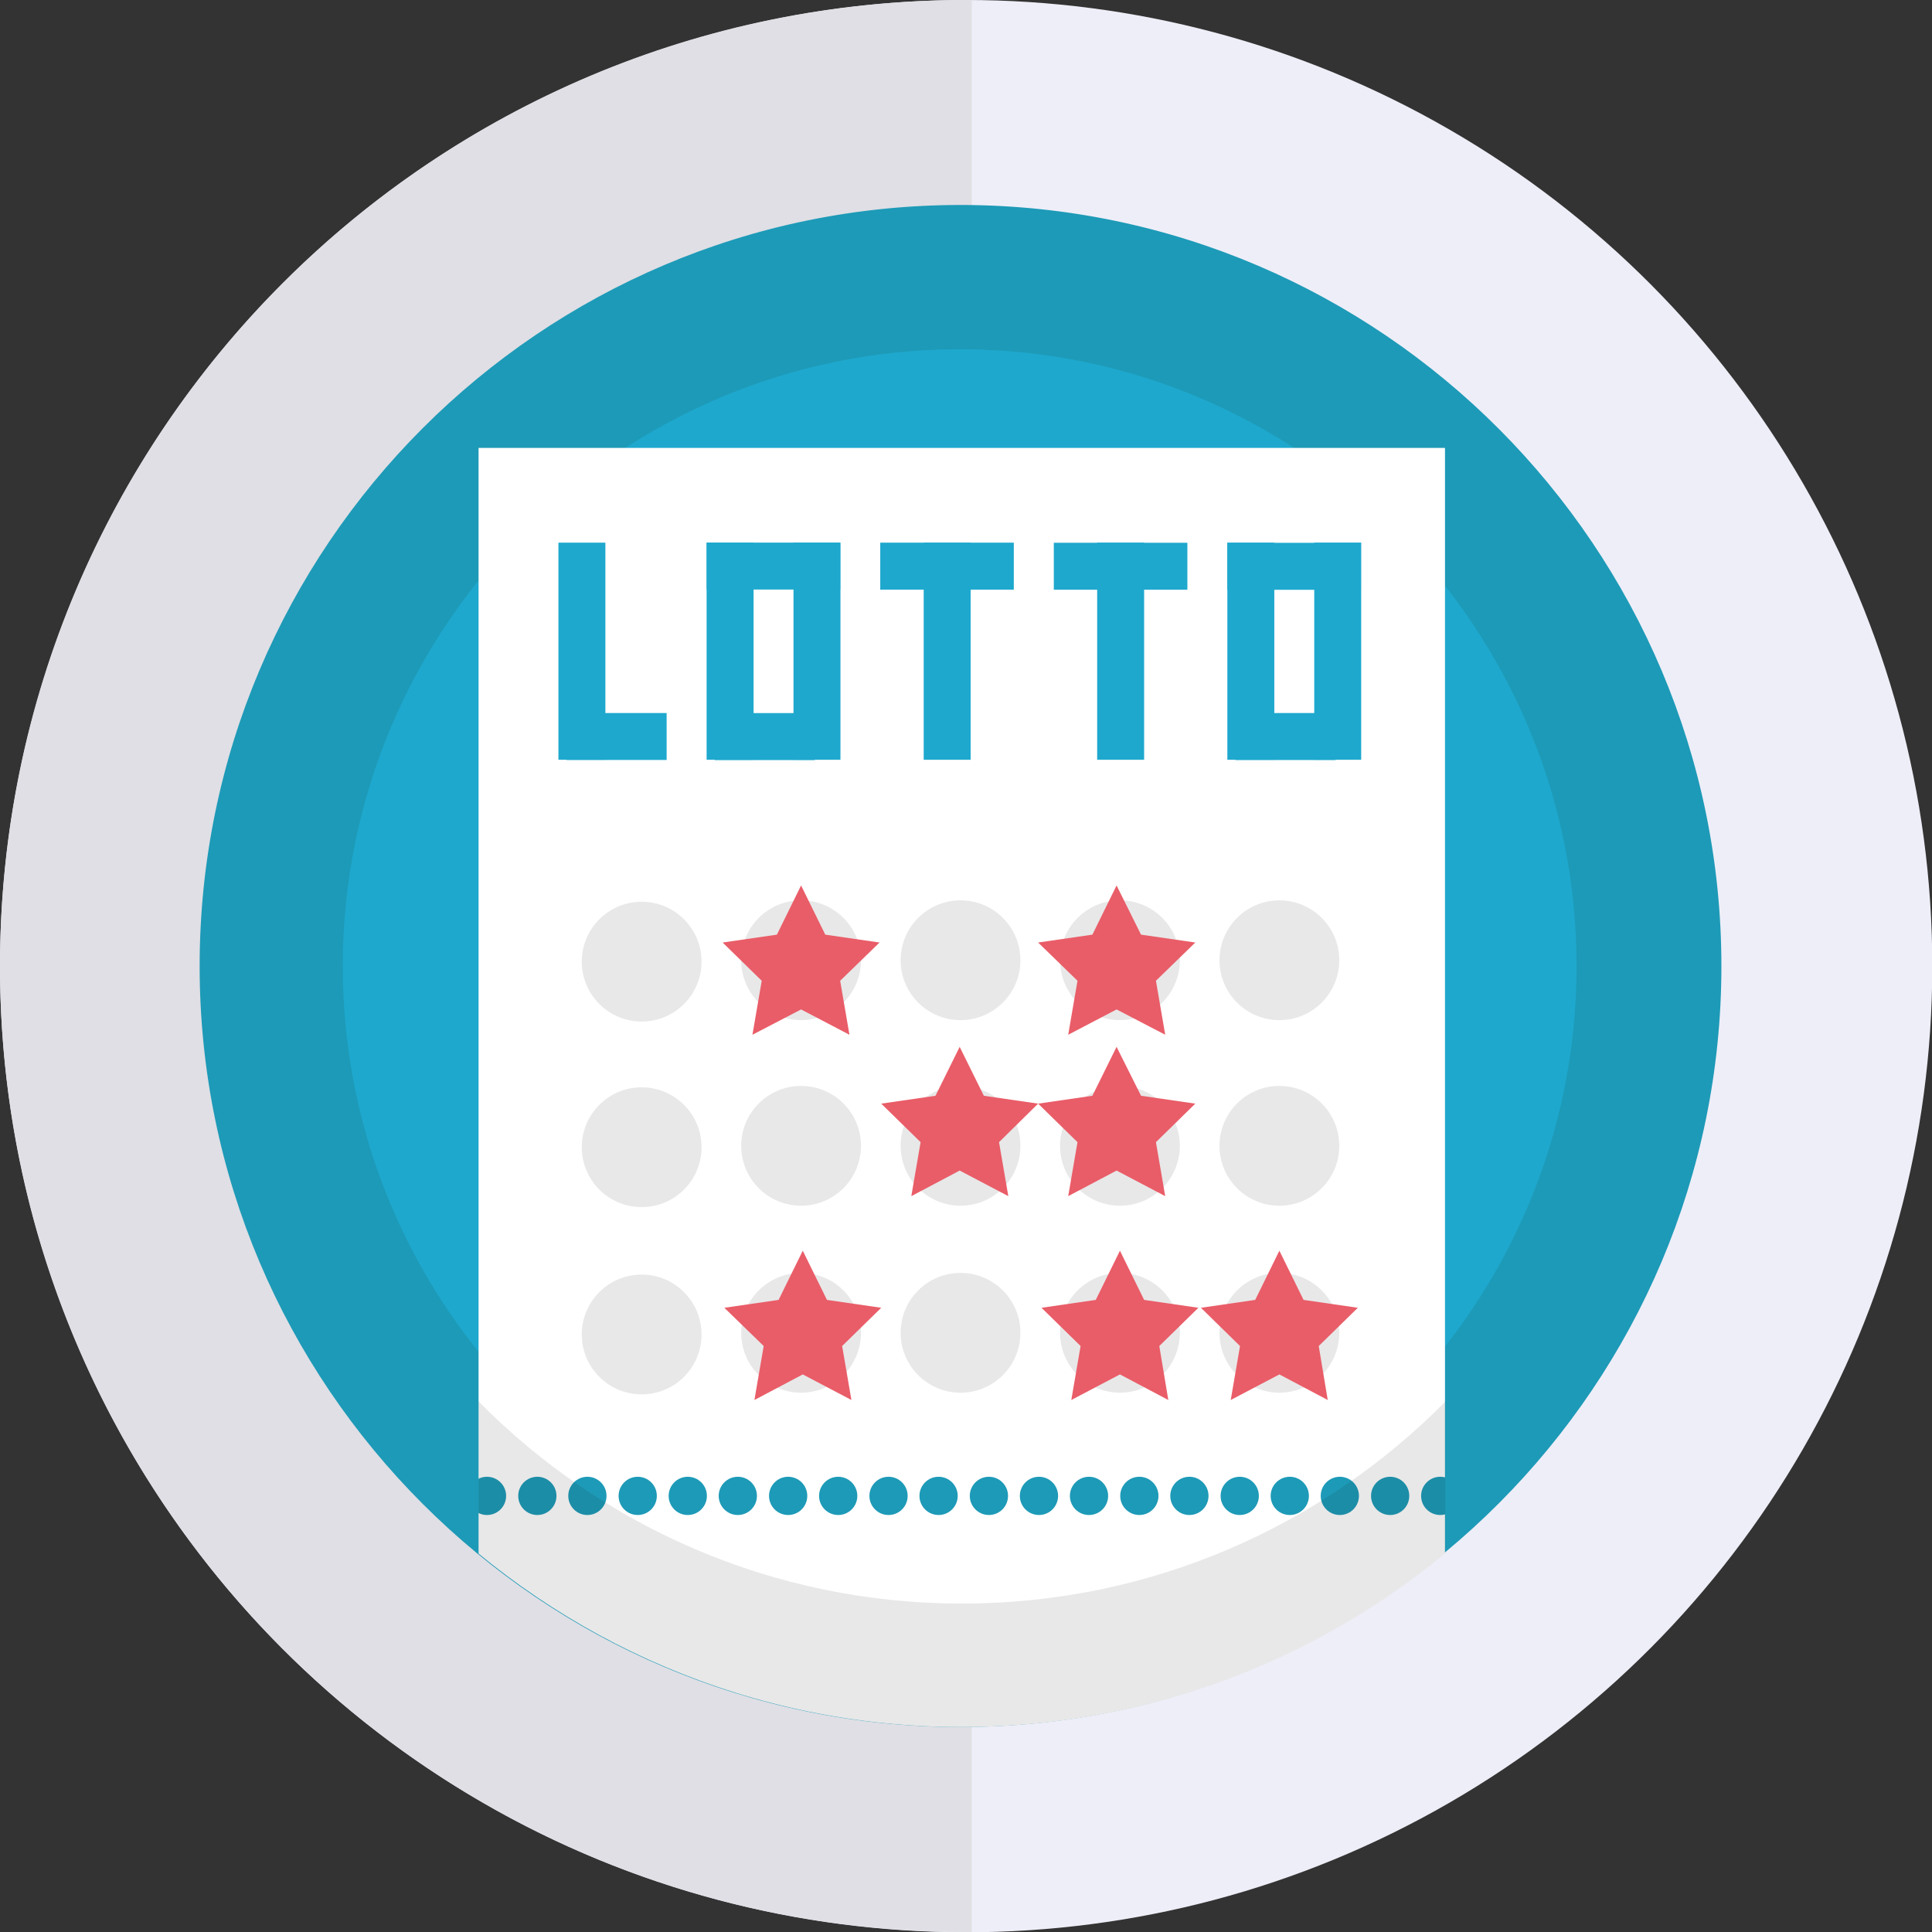 <?xml version="1.0" encoding="utf-8"?>
<!-- Generator: Adobe Illustrator 22.0.0, SVG Export Plug-In . SVG Version: 6.00 Build 0)  -->
<svg version="1.1" id="Layer_1" xmlns="http://www.w3.org/2000/svg" xmlns:xlink="http://www.w3.org/1999/xlink" x="0px" y="0px"
	 viewBox="0 0 687.1 687.1" style="enable-background:new 0 0 687.1 687.1;" xml:space="preserve">
<rect x="0" y="0" width="687.1" height="687.1" fill="#333333" stroke="none"/>
<style type="text/css">
	.st0{fill:#EEEEF8;}
	.st1{fill:#DFDFE5;}
	.st2{fill:#1D9AB7;}
	.st3{fill:#1EA8CE;}
	.st4{fill:#FFFFFF;}
	.st5{fill:#E95D68;}
	.st6{opacity:0.1;fill:#1D1D1B;}
	.st7{clip-path:url(#SVGID_2_);}
	.st8{fill:#4E5660;}
	.st9{fill:#383C43;}
	.st10{clip-path:url(#SVGID_4_);}
	.st11{fill:#FDD760;}
	.st12{clip-path:url(#SVGID_6_);}
	.st13{fill:none;}
	.st14{clip-path:url(#SVGID_8_);}
	.st15{fill:#C8CACC;}
	.st16{fill:#ECF0F1;}
	.st17{fill:#4D4D4D;}
	.st18{opacity:0.53;fill:#ECF0F1;}
	.st19{opacity:0.21;fill:#1D1D1B;}
	.st20{opacity:4.000000e-02;fill:#1D1D1B;}
</style>
<circle class="st0" cx="343.6" cy="343.6" r="343.6"/>
<path class="st1" d="M343.6,687.1c0.7,0,1.3,0,2,0V0c-0.7,0-1.3,0-2,0C153.8,0,0,153.8,0,343.6C0,533.3,153.8,687.1,343.6,687.1z"/>
<path class="st2" d="M612.2,343.6c0,148.9-120.9,270.1-269.7,270.6h-1C192.4,614.2,71,492.8,71,343.6
	C71,194.3,192.4,72.9,341.6,72.9h1C491.3,73.5,612.2,194.7,612.2,343.6z"/>
<path class="st3" d="M560.7,343.6c0,120.7-98,218.9-218.6,219.4h-0.8c-120.9,0-219.4-98.4-219.4-219.4
	c0-120.9,98.4-219.4,219.4-219.4h0.8C462.7,124.6,560.7,222.9,560.7,343.6z"/>
<g>
	<defs>
		<path id="SVGID_5_" d="M612.7,343.6c0,148.9-120.9,270.1-269.7,270.6h-1c-149.2,0-270.6-121.4-270.6-270.6
			c0-149.2,121.4-270.6,270.6-270.6h1C491.8,73.5,612.7,194.7,612.7,343.6z"/>
	</defs>
	<clipPath id="SVGID_2_">
		<use xlink:href="#SVGID_5_"  style="overflow:visible;"/>
	</clipPath>
	<g class="st7">
		<rect x="170.2" y="159.3" class="st4" width="343.7" height="600"/>
		<circle class="st6" cx="228.2" cy="342" r="21.3"/>
		<circle class="st6" cx="284.9" cy="341.5" r="21.3"/>
		<circle class="st6" cx="341.6" cy="341.5" r="21.3"/>
		<circle class="st6" cx="398.3" cy="341.5" r="21.3"/>
		<circle class="st6" cx="455" cy="341.5" r="21.3"/>
		<circle class="st6" cx="228.2" cy="408" r="21.3"/>
		<circle class="st6" cx="284.9" cy="407.5" r="21.3"/>
		<circle class="st6" cx="341.6" cy="407.5" r="21.3"/>
		<circle class="st6" cx="398.3" cy="407.5" r="21.3"/>
		<circle class="st6" cx="455" cy="407.5" r="21.3"/>
		<circle class="st6" cx="228.2" cy="474.6" r="21.3"/>
		<circle class="st6" cx="284.9" cy="474" r="21.3"/>
		<circle class="st6" cx="341.6" cy="474" r="21.3"/>
		<circle class="st6" cx="398.3" cy="474" r="21.3"/>
		<circle class="st6" cx="455" cy="474" r="21.3"/>
		<polygon class="st5" points="284.9,314.9 293.5,332.4 312.8,335.2 298.8,348.8 302.1,368 284.9,359 267.6,368 270.9,348.8 
			257,335.2 276.3,332.4 		"/>
		<polygon class="st5" points="397.1,314.9 405.8,332.4 425.1,335.2 411.1,348.8 414.4,368 397.1,359 379.9,368 383.2,348.8 
			369.2,335.2 388.5,332.4 		"/>
		<polygon class="st5" points="397.1,372.3 405.8,389.7 425.1,392.5 411.1,406.2 414.4,425.4 397.1,416.3 379.9,425.4 383.2,406.2 
			369.2,392.5 388.5,389.7 		"/>
		<polygon class="st5" points="341.3,372.3 349.9,389.7 369.2,392.5 355.3,406.2 358.6,425.4 341.3,416.3 324.1,425.4 327.4,406.2 
			313.4,392.5 332.7,389.7 		"/>
		<polygon class="st5" points="285.5,444.8 294.1,462.3 313.4,465.1 299.5,478.7 302.8,497.9 285.5,488.8 268.3,497.9 271.6,478.7 
			257.6,465.1 276.9,462.3 		"/>
		<polygon class="st5" points="455,444.8 463.6,462.3 482.9,465.1 469,478.7 472.2,497.9 455,488.8 437.7,497.9 441,478.7 
			427.1,465.1 446.4,462.3 		"/>
		<polygon class="st5" points="398.3,444.8 406.9,462.3 426.2,465.1 412.3,478.7 415.5,497.9 398.3,488.8 381,497.9 384.3,478.7 
			370.4,465.1 389.7,462.3 		"/>
		<g>
			<rect x="198.6" y="193" class="st3" width="16.7" height="77.2"/>
			
				<rect x="211" y="244.1" transform="matrix(6.123234e-17 -1 1 6.123234e-17 -42.615 481.279)" class="st3" width="16.7" height="35.6"/>
			<rect x="251.3" y="193" class="st3" width="16.7" height="77.2"/>
			<rect x="282.2" y="193" class="st3" width="16.7" height="77.2"/>
			
				<rect x="263.7" y="244.1" transform="matrix(6.123234e-17 -1 1 6.123234e-17 10.11 534.005)" class="st3" width="16.7" height="35.6"/>
			
				<rect x="266.8" y="177.6" transform="matrix(6.123234e-17 -1 1 6.123234e-17 73.724 476.467)" class="st3" width="16.7" height="47.5"/>
			<rect x="436.5" y="193" class="st3" width="16.7" height="77.2"/>
			<rect x="467.4" y="193" class="st3" width="16.7" height="77.2"/>
			
				<rect x="448.9" y="244.1" transform="matrix(6.123234e-17 -1 1 6.123234e-17 195.296 719.19)" class="st3" width="16.7" height="35.6"/>
			
				<rect x="451.9" y="177.6" transform="matrix(6.123234e-17 -1 1 6.123234e-17 258.909 661.653)" class="st3" width="16.7" height="47.5"/>
			<rect x="328.5" y="193" class="st3" width="16.7" height="77.2"/>
			
				<rect x="328.5" y="177.6" transform="matrix(6.123234e-17 -1 1 6.123234e-17 135.452 538.196)" class="st3" width="16.7" height="47.5"/>
			<rect x="390.2" y="193" class="st3" width="16.7" height="77.2"/>
			
				<rect x="390.2" y="177.6" transform="matrix(6.123234e-17 -1 1 6.123234e-17 197.18 599.924)" class="st3" width="16.7" height="47.5"/>
		</g>
		<g>
			<circle class="st2" cx="173.2" cy="532" r="6.8"/>
			<circle class="st2" cx="191.1" cy="532" r="6.8"/>
			<circle class="st2" cx="208.9" cy="532" r="6.8"/>
			<circle class="st2" cx="226.8" cy="532" r="6.8"/>
			<circle class="st2" cx="244.6" cy="532" r="6.8"/>
			<circle class="st2" cx="262.4" cy="532" r="6.8"/>
			<circle class="st2" cx="280.3" cy="532" r="6.8"/>
			<circle class="st2" cx="298.1" cy="532" r="6.8"/>
			<circle class="st2" cx="316" cy="532" r="6.8"/>
			<circle class="st2" cx="333.8" cy="532" r="6.8"/>
			<circle class="st2" cx="351.7" cy="532" r="6.8"/>
			<circle class="st2" cx="369.5" cy="532" r="6.8"/>
			<circle class="st2" cx="387.3" cy="532" r="6.8"/>
			<circle class="st2" cx="405.2" cy="532" r="6.8"/>
			<circle class="st2" cx="423" cy="532" r="6.8"/>
			<circle class="st2" cx="440.9" cy="532" r="6.8"/>
			<circle class="st2" cx="458.7" cy="532" r="6.8"/>
			<circle class="st2" cx="476.5" cy="532" r="6.8"/>
			<circle class="st2" cx="494.4" cy="532" r="6.8"/>
			<circle class="st2" cx="512.2" cy="532" r="6.8"/>
		</g>
		<path class="st6" d="M342.1,570.3c-67.3,0-128.1-27.5-171.9-71.9v260.8H514V498.5C470.2,542.8,409.3,570.3,342.1,570.3z"/>
	</g>
</g>
</svg>
